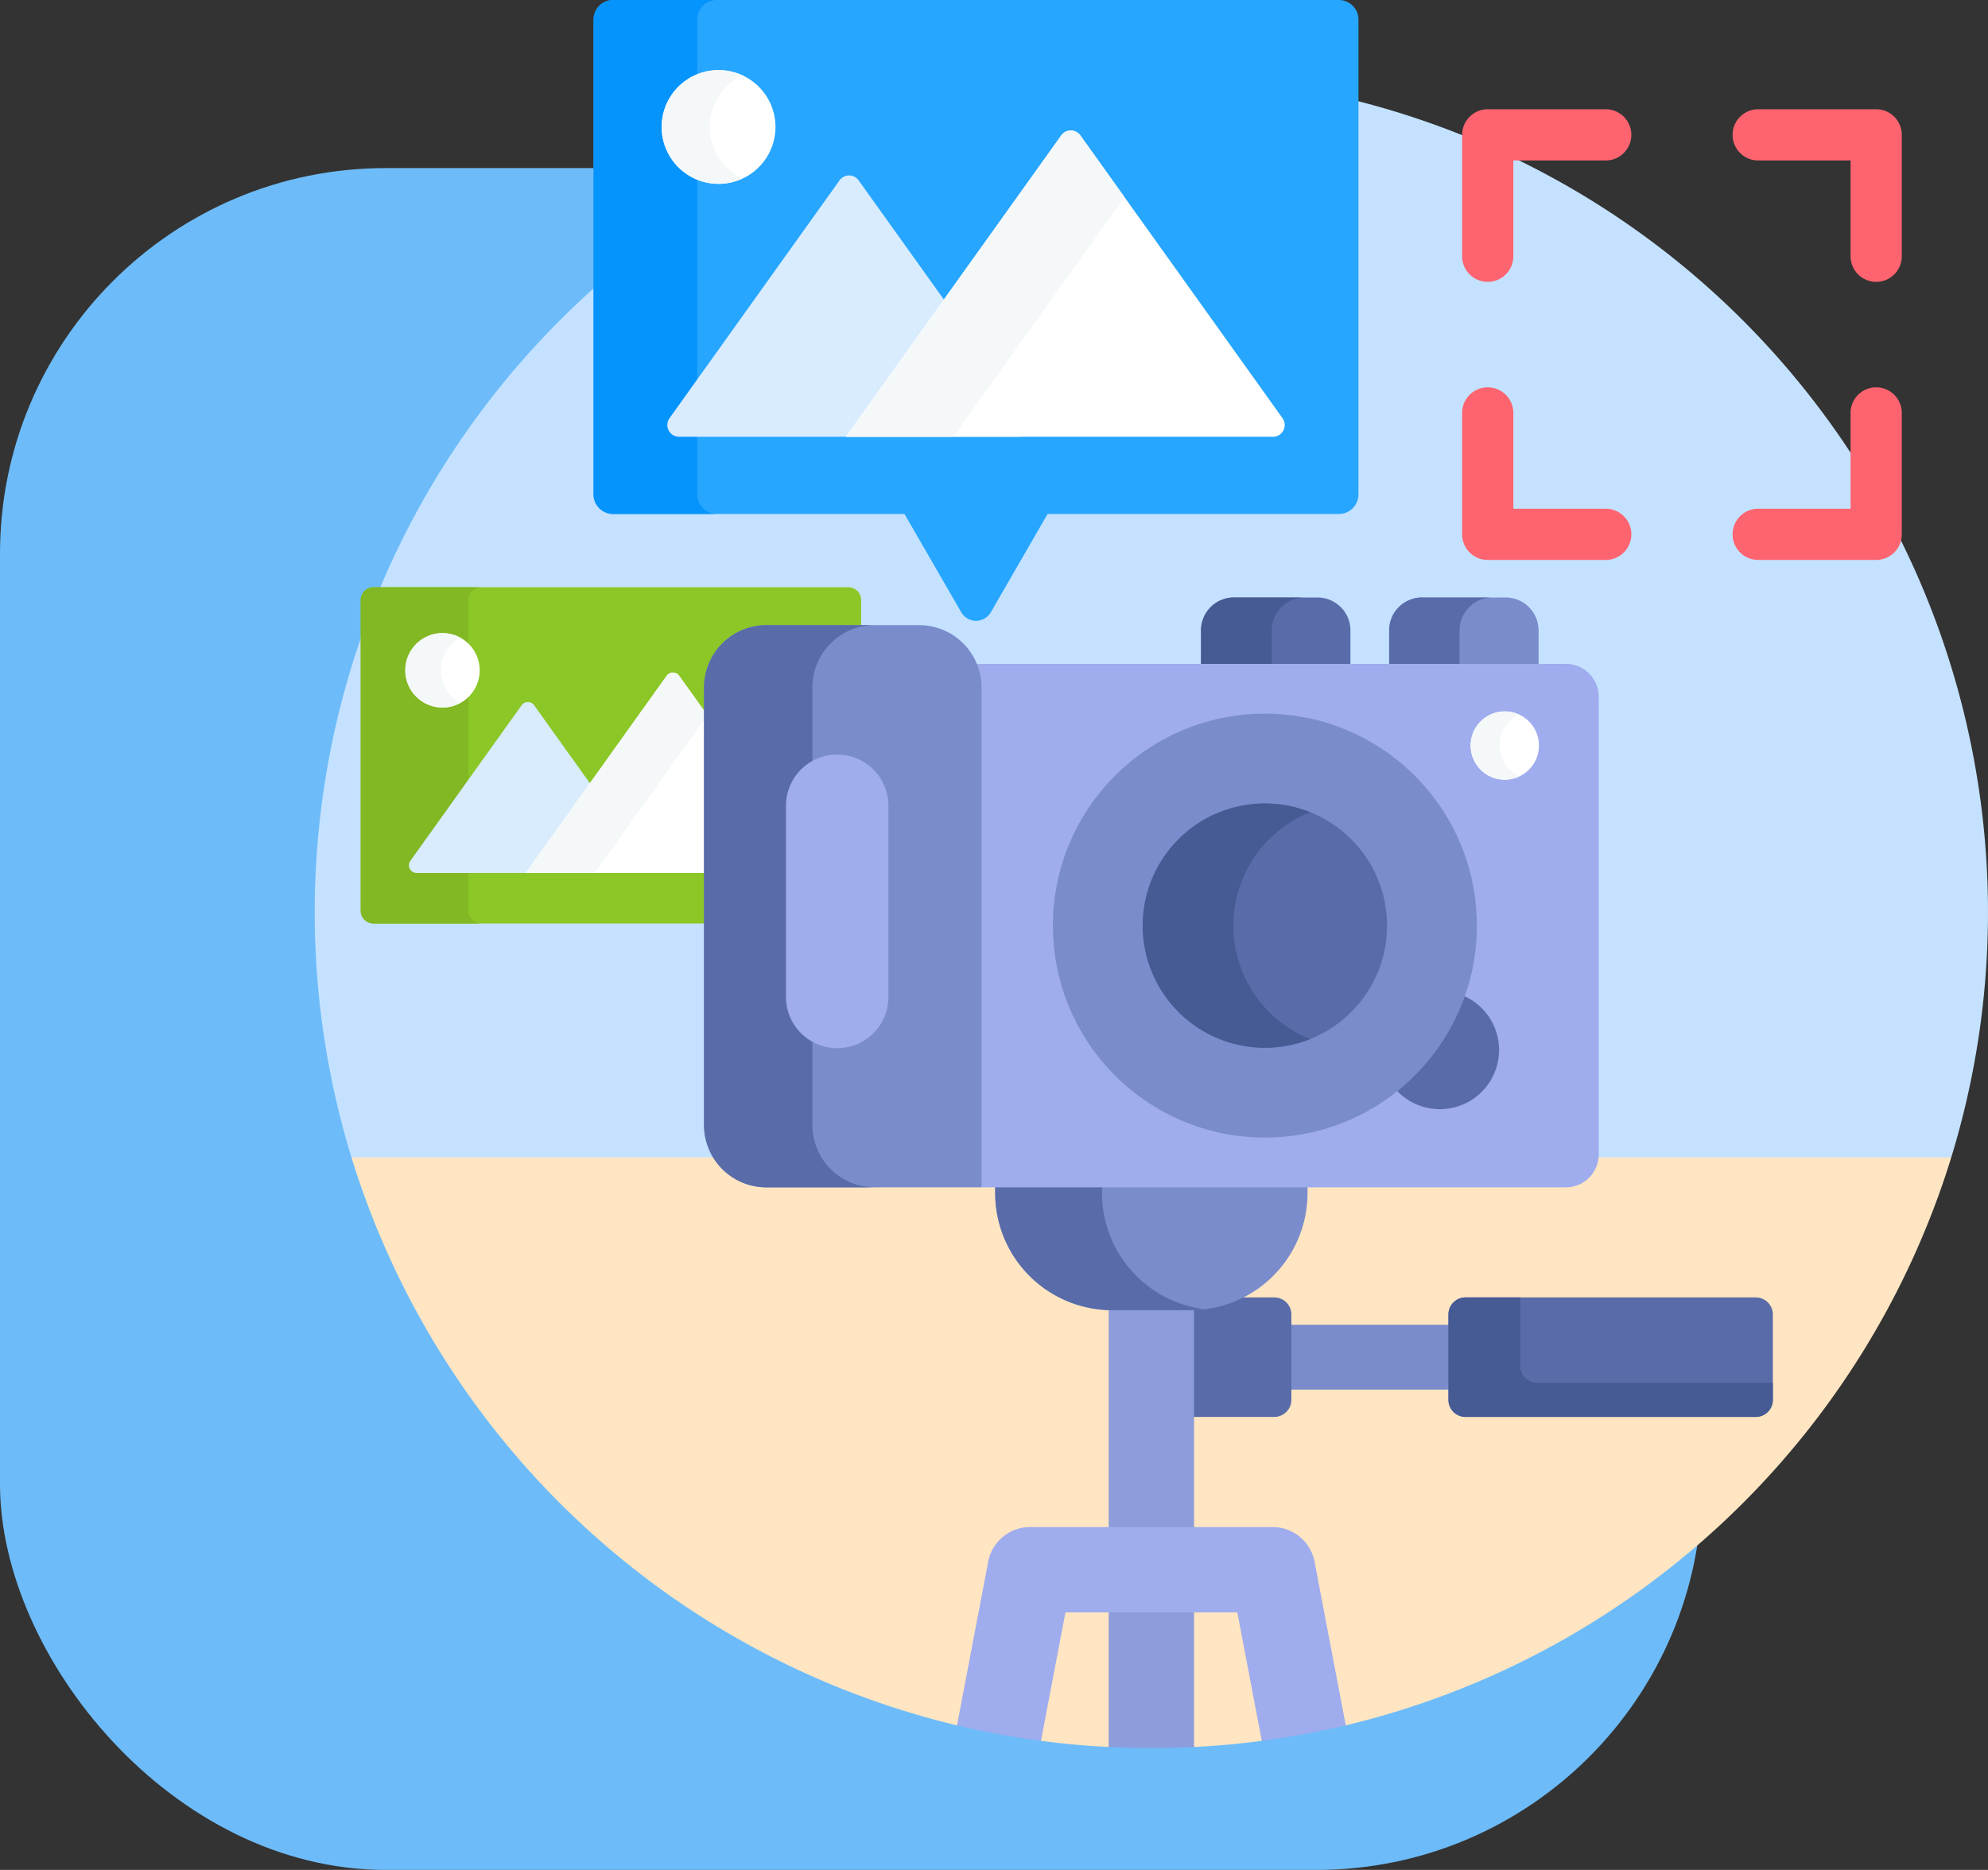 <svg xmlns="http://www.w3.org/2000/svg" width="237.096" height="223.05" viewBox="0 0 237.096 223.05">
  <rect x="0" y="0" width="237.096" height="223.05" fill="#333333" stroke="none"/>
  <g id="photo" transform="translate(-375 -3932.95)">
    <rect id="Rectangle_7" data-name="Rectangle 7" width="203" height="203" rx="46" transform="translate(375 3953)" fill="#6dbcf9"/>
    <g id="photography" transform="translate(412.537 3932.95)">
      <g id="Group_84" data-name="Group 84" transform="translate(0 8.96)">
        <path id="Path_108" data-name="Path 108" d="M110.78,22a99.847,99.847,0,0,0-95.4,129.1l1.363.407H204.814l1.363-.407A99.847,99.847,0,0,0,110.78,22Z" transform="translate(-11 -22)" fill="#c4e2ff"/>
      </g>
      <g id="Group_85" data-name="Group 85" transform="translate(4.382 138.062)">
        <path id="Path_109" data-name="Path 109" d="M21.76,339a99.961,99.961,0,0,0,72.216,67.745h1.86c-.463-.1-.927-.2-1.388-.307l3.644-19.132a4.688,4.688,0,0,1,4.6-3.807h9.78v-26.28h9.367V383.5h9.78a4.689,4.689,0,0,1,4.6,3.807l3.644,19.132c-.46.108-.924.206-1.388.307h1.86A99.961,99.961,0,0,0,212.555,339Z" transform="translate(-21.76 -339)" fill="#ffe5c2"/>
      </g>
      <g id="Group_86" data-name="Group 86" transform="translate(86.492 191.928)">
        <path id="Path_110" data-name="Path 110" d="M231.978,471.262h-5.567a.407.407,0,0,0-.4.331l-2.637,13.842.119,1.552q3.992.527,8.078.733l.407-1.927Z" transform="translate(-223.374 -471.262)" fill="#ffe5c2"/>
        <path id="Path_111" data-name="Path 111" d="M273.467,471.593a.407.407,0,0,0-.4-.331H267.5v14.532l.407,1.927q4.084-.205,8.078-.733l.119-1.552Z" transform="translate(-249.529 -471.262)" fill="#ffe5c2"/>
      </g>
      <g id="Group_87" data-name="Group 87" transform="translate(116.07 158.018)">
        <path id="Path_112" data-name="Path 112" d="M296,388h19.549v7.738H296Z" transform="translate(-296 -388)" fill="#7a8ccb"/>
      </g>
      <path id="Path_113" data-name="Path 113" d="M277.478,380h-4.629a13.478,13.478,0,0,1-5.349,1.113v13.142h9.978a2.037,2.037,0,0,0,2.036-2.036V382.036A2.037,2.037,0,0,0,277.478,380Z" transform="translate(-163.037 -225.24)" fill="#596ca9"/>
      <path id="Path_114" data-name="Path 114" d="M379.654,394.254H345.036A2.037,2.037,0,0,1,343,392.218V382.036A2.037,2.037,0,0,1,345.036,380h34.617a2.037,2.037,0,0,1,2.036,2.036v10.182A2.037,2.037,0,0,1,379.654,394.254Z" transform="translate(-207.789 -225.24)" fill="#596ca9"/>
      <path id="Path_115" data-name="Path 115" d="M353.589,390.182a2.037,2.037,0,0,1-2.036-2.036V380h-6.516A2.037,2.037,0,0,0,343,382.036v10.182a2.037,2.037,0,0,0,2.036,2.036h34.617a2.037,2.037,0,0,0,2.036-2.036v-2.036Z" transform="translate(-207.789 -225.24)" fill="#465a94"/>
      <g id="Group_89" data-name="Group 89" transform="translate(5.483 70.049)">
        <path id="Path_116" data-name="Path 116" d="M65.815,183.958a7.038,7.038,0,0,1,7.03-7.03h11.3v-3.4A1.526,1.526,0,0,0,82.616,172H25.988a1.526,1.526,0,0,0-1.526,1.526v37.057a1.526,1.526,0,0,0,1.526,1.526H65.815Z" transform="translate(-24.462 -172)" fill="#8bc727"/>
        <path id="Path_117" data-name="Path 117" d="M37.306,210.582V173.525A1.526,1.526,0,0,1,38.832,172H25.988a1.526,1.526,0,0,0-1.526,1.526v37.057a1.526,1.526,0,0,0,1.526,1.526H38.832A1.526,1.526,0,0,1,37.306,210.582Z" transform="translate(-24.462 -171.999)" fill="#81b823"/>
        <g id="Group_88" data-name="Group 88" transform="translate(5.751 10.183)">
          <path id="Path_118" data-name="Path 118" d="M52.024,206,38.755,224.56a.916.916,0,0,0,.744,1.448H66.037a.915.915,0,0,0,.744-1.448L53.513,206A.915.915,0,0,0,52.024,206Z" transform="translate(-38.583 -202.109)" fill="#d8ecfe"/>
          <path id="Path_119" data-name="Path 119" d="M94.456,202.1l-3.373-4.718a.915.915,0,0,0-1.489,0L72.783,220.9H94.456Z" transform="translate(-58.855 -197.004)" fill="#fff"/>
          <path id="Path_120" data-name="Path 120" d="M89.594,197.387,72.783,220.9h8.234l13.439-18.8-3.372-4.717A.915.915,0,0,0,89.594,197.387Z" transform="translate(-58.855 -197.004)" fill="#f5f8f9"/>
        </g>
        <ellipse id="Ellipse_12" data-name="Ellipse 12" cx="4.438" cy="4.438" rx="4.438" ry="4.438" transform="translate(5.318 5.471)" fill="#fff"/>
        <path id="Path_121" data-name="Path 121" d="M41.789,189.869a4.436,4.436,0,0,1,2.3-3.891,4.438,4.438,0,1,0,0,7.782A4.434,4.434,0,0,1,41.789,189.869Z" transform="translate(-32.203 -179.961)" fill="#f5f8f9"/>
      </g>
      <g id="Group_92" data-name="Group 92" transform="translate(33.252 0)">
        <path id="Path_122" data-name="Path 122" d="M188.042,148.218l10.581-18.327a2.036,2.036,0,0,0-1.763-3.054H175.7a2.036,2.036,0,0,0-1.763,3.054l10.581,18.327A2.036,2.036,0,0,0,188.042,148.218Z" transform="translate(-140.665 -75.181)" fill="#26a6fe"/>
        <g id="Group_91" data-name="Group 91">
          <path id="Path_123" data-name="Path 123" d="M181.535,61.31H94.986a2.339,2.339,0,0,1-2.339-2.339V2.339A2.339,2.339,0,0,1,94.986,0h86.549a2.339,2.339,0,0,1,2.339,2.339V58.971A2.339,2.339,0,0,1,181.535,61.31Z" transform="translate(-92.647 0)" fill="#26a6fe"/>
          <path id="Path_124" data-name="Path 124" d="M105.009,58.971V2.339A2.339,2.339,0,0,1,107.348,0H94.986a2.339,2.339,0,0,0-2.339,2.339V58.971a2.339,2.339,0,0,0,2.339,2.339h12.362a2.34,2.34,0,0,1-2.339-2.34Z" transform="translate(-92.647 0)" fill="#0593fc"/>
          <g id="Group_90" data-name="Group 90" transform="translate(8.791 15.566)">
            <path id="Path_125" data-name="Path 125" d="M134.779,51.972,114.5,80.343a1.4,1.4,0,0,0,1.138,2.213H156.2a1.4,1.4,0,0,0,1.138-2.213L137.055,51.972A1.4,1.4,0,0,0,134.779,51.972Z" transform="translate(-114.232 -46.025)" fill="#d8ecfe"/>
            <path id="Path_126" data-name="Path 126" d="M192.21,38.806l-25.7,35.946h50.952A1.4,1.4,0,0,0,218.6,72.54L194.487,38.807a1.4,1.4,0,0,0-2.277,0Z" transform="translate(-145.22 -38.221)" fill="#fff"/>
            <path id="Path_127" data-name="Path 127" d="M194.487,38.807a1.4,1.4,0,0,0-2.277,0l-25.7,35.946h12.824L199.76,46.184Z" transform="translate(-145.22 -38.221)" fill="#f5f8f9"/>
          </g>
          <ellipse id="Ellipse_13" data-name="Ellipse 13" cx="6.784" cy="6.784" rx="6.784" ry="6.784" transform="translate(8.13 8.362)" fill="#fff"/>
          <path id="Path_128" data-name="Path 128" d="M118.342,27.316a6.779,6.779,0,0,1,3.918-6.142,6.784,6.784,0,1,0,0,12.285A6.778,6.778,0,0,1,118.342,27.316Z" transform="translate(-104.479 -12.17)" fill="#f5f8f9"/>
        </g>
      </g>
      <g id="Group_93" data-name="Group 93" transform="translate(76.598 141.223)">
        <path id="Path_129" data-name="Path 129" d="M243.932,382.717c-.145,0-.288-.007-.432-.011V435.23c1.687.085,3.383.133,5.091.133s3.4-.048,5.091-.133V382.706c-.144,0-.287.011-.432.011Z" transform="translate(-225.41 -368.067)" fill="#8d9cdb"/>
        <path id="Path_130" data-name="Path 130" d="M241.726,451.4a5.091,5.091,0,0,0-5-4.138H207.8a5.091,5.091,0,0,0-5,4.138l-3.717,19.515a99.371,99.371,0,0,0,10.013,1.846l2.918-15.318h20.5l2.918,15.318a99.368,99.368,0,0,0,10.013-1.846Z" transform="translate(-199.081 -406.332)" fill="#9faced"/>
        <path id="Path_131" data-name="Path 131" d="M210.271,346.762v1.092a13.965,13.965,0,0,0,13.965,13.965h9.318a13.965,13.965,0,0,0,13.965-13.965v-1.092Z" transform="translate(-205.714 -346.762)" fill="#7a8ccb"/>
        <path id="Path_132" data-name="Path 132" d="M223.007,347.854v-1.092H210.271v1.092a13.965,13.965,0,0,0,13.965,13.965h9.318a14.082,14.082,0,0,0,1.709-.108A13.964,13.964,0,0,1,223.007,347.854Z" transform="translate(-205.714 -346.762)" fill="#596ca9"/>
      </g>
      <g id="Group_94" data-name="Group 94" transform="translate(46.428 71.271)">
        <path id="Path_133" data-name="Path 133" d="M343.451,183.326v-4.4A3.923,3.923,0,0,0,339.527,175h-9.97a3.923,3.923,0,0,0-3.923,3.923v4.4Z" transform="translate(-243.923 -175)" fill="#7a8ccb"/>
        <path id="Path_134" data-name="Path 134" d="M334.031,183.326v-4.4A3.923,3.923,0,0,1,337.954,175h-8.4a3.923,3.923,0,0,0-3.923,3.923v4.4Z" transform="translate(-243.923 -175)" fill="#596ca9"/>
        <path id="Path_135" data-name="Path 135" d="M288.363,183.326v-4.4A3.923,3.923,0,0,0,284.439,175h-9.97a3.923,3.923,0,0,0-3.923,3.923v4.4Z" transform="translate(-211.27 -175)" fill="#596ca9"/>
        <path id="Path_136" data-name="Path 136" d="M278.979,183.326v-4.4A3.923,3.923,0,0,1,282.9,175h-8.433a3.923,3.923,0,0,0-3.923,3.923v4.4Z" transform="translate(-211.27 -175)" fill="#465a94"/>
        <path id="Path_137" data-name="Path 137" d="M274.494,194.443H203.811a6.985,6.985,0,0,1,.594,2.818v58.146l.407,1.477h69.682a3.923,3.923,0,0,0,3.923-3.923V198.366a3.923,3.923,0,0,0-3.923-3.923Z" transform="translate(-171.714 -186.525)" fill="#9faced"/>
        <path id="Path_138" data-name="Path 138" d="M335.27,291.409a24.968,24.968,0,0,1-7.946,11.156,7.058,7.058,0,1,0,7.946-11.156Z" transform="translate(-244.925 -244)" fill="#596ca9"/>
        <path id="Path_139" data-name="Path 139" d="M158.1,250.161H132.437A7.437,7.437,0,0,1,125,242.724V190.538a7.437,7.437,0,0,1,7.437-7.437H150.66a7.437,7.437,0,0,1,7.437,7.437v59.623Z" transform="translate(-125 -179.802)" fill="#7a8ccb"/>
        <path id="Path_140" data-name="Path 140" d="M137.923,242.724V190.538a7.437,7.437,0,0,1,7.437-7.437H132.437A7.437,7.437,0,0,0,125,190.538v52.186a7.437,7.437,0,0,0,7.437,7.437H145.36A7.437,7.437,0,0,1,137.923,242.724Z" transform="translate(-125 -179.802)" fill="#596ca9"/>
        <ellipse id="Ellipse_14" data-name="Ellipse 14" cx="25.282" cy="25.282" rx="25.282" ry="25.282" transform="translate(41.608 13.857)" fill="#7a8ccb"/>
        <ellipse id="Ellipse_15" data-name="Ellipse 15" cx="14.569" cy="14.569" rx="14.569" ry="14.569" transform="translate(52.321 24.57)" fill="#596ca9"/>
        <path id="Path_141" data-name="Path 141" d="M264.274,249.9a14.571,14.571,0,0,1,9.167-13.53,14.569,14.569,0,1,0,0,27.06A14.571,14.571,0,0,1,264.274,249.9Z" transform="translate(-201.148 -210.759)" fill="#465a94"/>
        <ellipse id="Ellipse_16" data-name="Ellipse 16" cx="4.073" cy="4.073" rx="4.073" ry="4.073" transform="translate(91.431 13.587)" fill="#fff"/>
        <path id="Path_142" data-name="Path 142" d="M352.962,212.435a4.069,4.069,0,0,1,2.342-3.682,4.073,4.073,0,1,0,0,7.365A4.069,4.069,0,0,1,352.962,212.435Z" transform="translate(-258.069 -194.775)" fill="#f5f8f9"/>
      </g>
      <path id="Path_143" data-name="Path 143" d="M155.109,256.025A6.109,6.109,0,0,1,149,249.916V227.109a6.109,6.109,0,0,1,12.218,0v22.807A6.109,6.109,0,0,1,155.109,256.025Z" transform="translate(-92.798 -130.995)" fill="#9faced"/>
      <g id="Group_99" data-name="Group 99" transform="translate(136.84 13.032)">
        <g id="Group_95" data-name="Group 95">
          <path id="Path_144" data-name="Path 144" d="M350.055,52.59A3.055,3.055,0,0,1,347,49.535V35.054A3.055,3.055,0,0,1,350.055,32h14.072a3.054,3.054,0,0,1,0,6.109H353.109V49.535A3.055,3.055,0,0,1,350.055,52.59Z" transform="translate(-347 -32)" fill="#fe646f"/>
        </g>
        <g id="Group_96" data-name="Group 96" transform="translate(32.257)">
          <path id="Path_145" data-name="Path 145" d="M443.331,52.59a3.055,3.055,0,0,1-3.054-3.054V38.109H429.259a3.054,3.054,0,0,1,0-6.109h14.072a3.054,3.054,0,0,1,3.055,3.054V49.535A3.055,3.055,0,0,1,443.331,52.59Z" transform="translate(-426.205 -32)" fill="#fe646f"/>
        </g>
        <g id="Group_97" data-name="Group 97" transform="translate(32.257 33.169)">
          <path id="Path_146" data-name="Path 146" d="M443.331,134.034H429.259a3.054,3.054,0,0,1,0-6.109h11.017V116.5a3.054,3.054,0,1,1,6.109,0v14.481A3.055,3.055,0,0,1,443.331,134.034Z" transform="translate(-426.205 -113.444)" fill="#fe646f"/>
        </g>
        <g id="Group_98" data-name="Group 98" transform="translate(0 33.169)">
          <path id="Path_147" data-name="Path 147" d="M364.127,134.034H350.055A3.055,3.055,0,0,1,347,130.979V116.5a3.054,3.054,0,0,1,6.109,0v11.426h11.018a3.054,3.054,0,1,1,0,6.109Z" transform="translate(-347 -113.444)" fill="#fe646f"/>
        </g>
      </g>
    </g>
  </g>
</svg>
